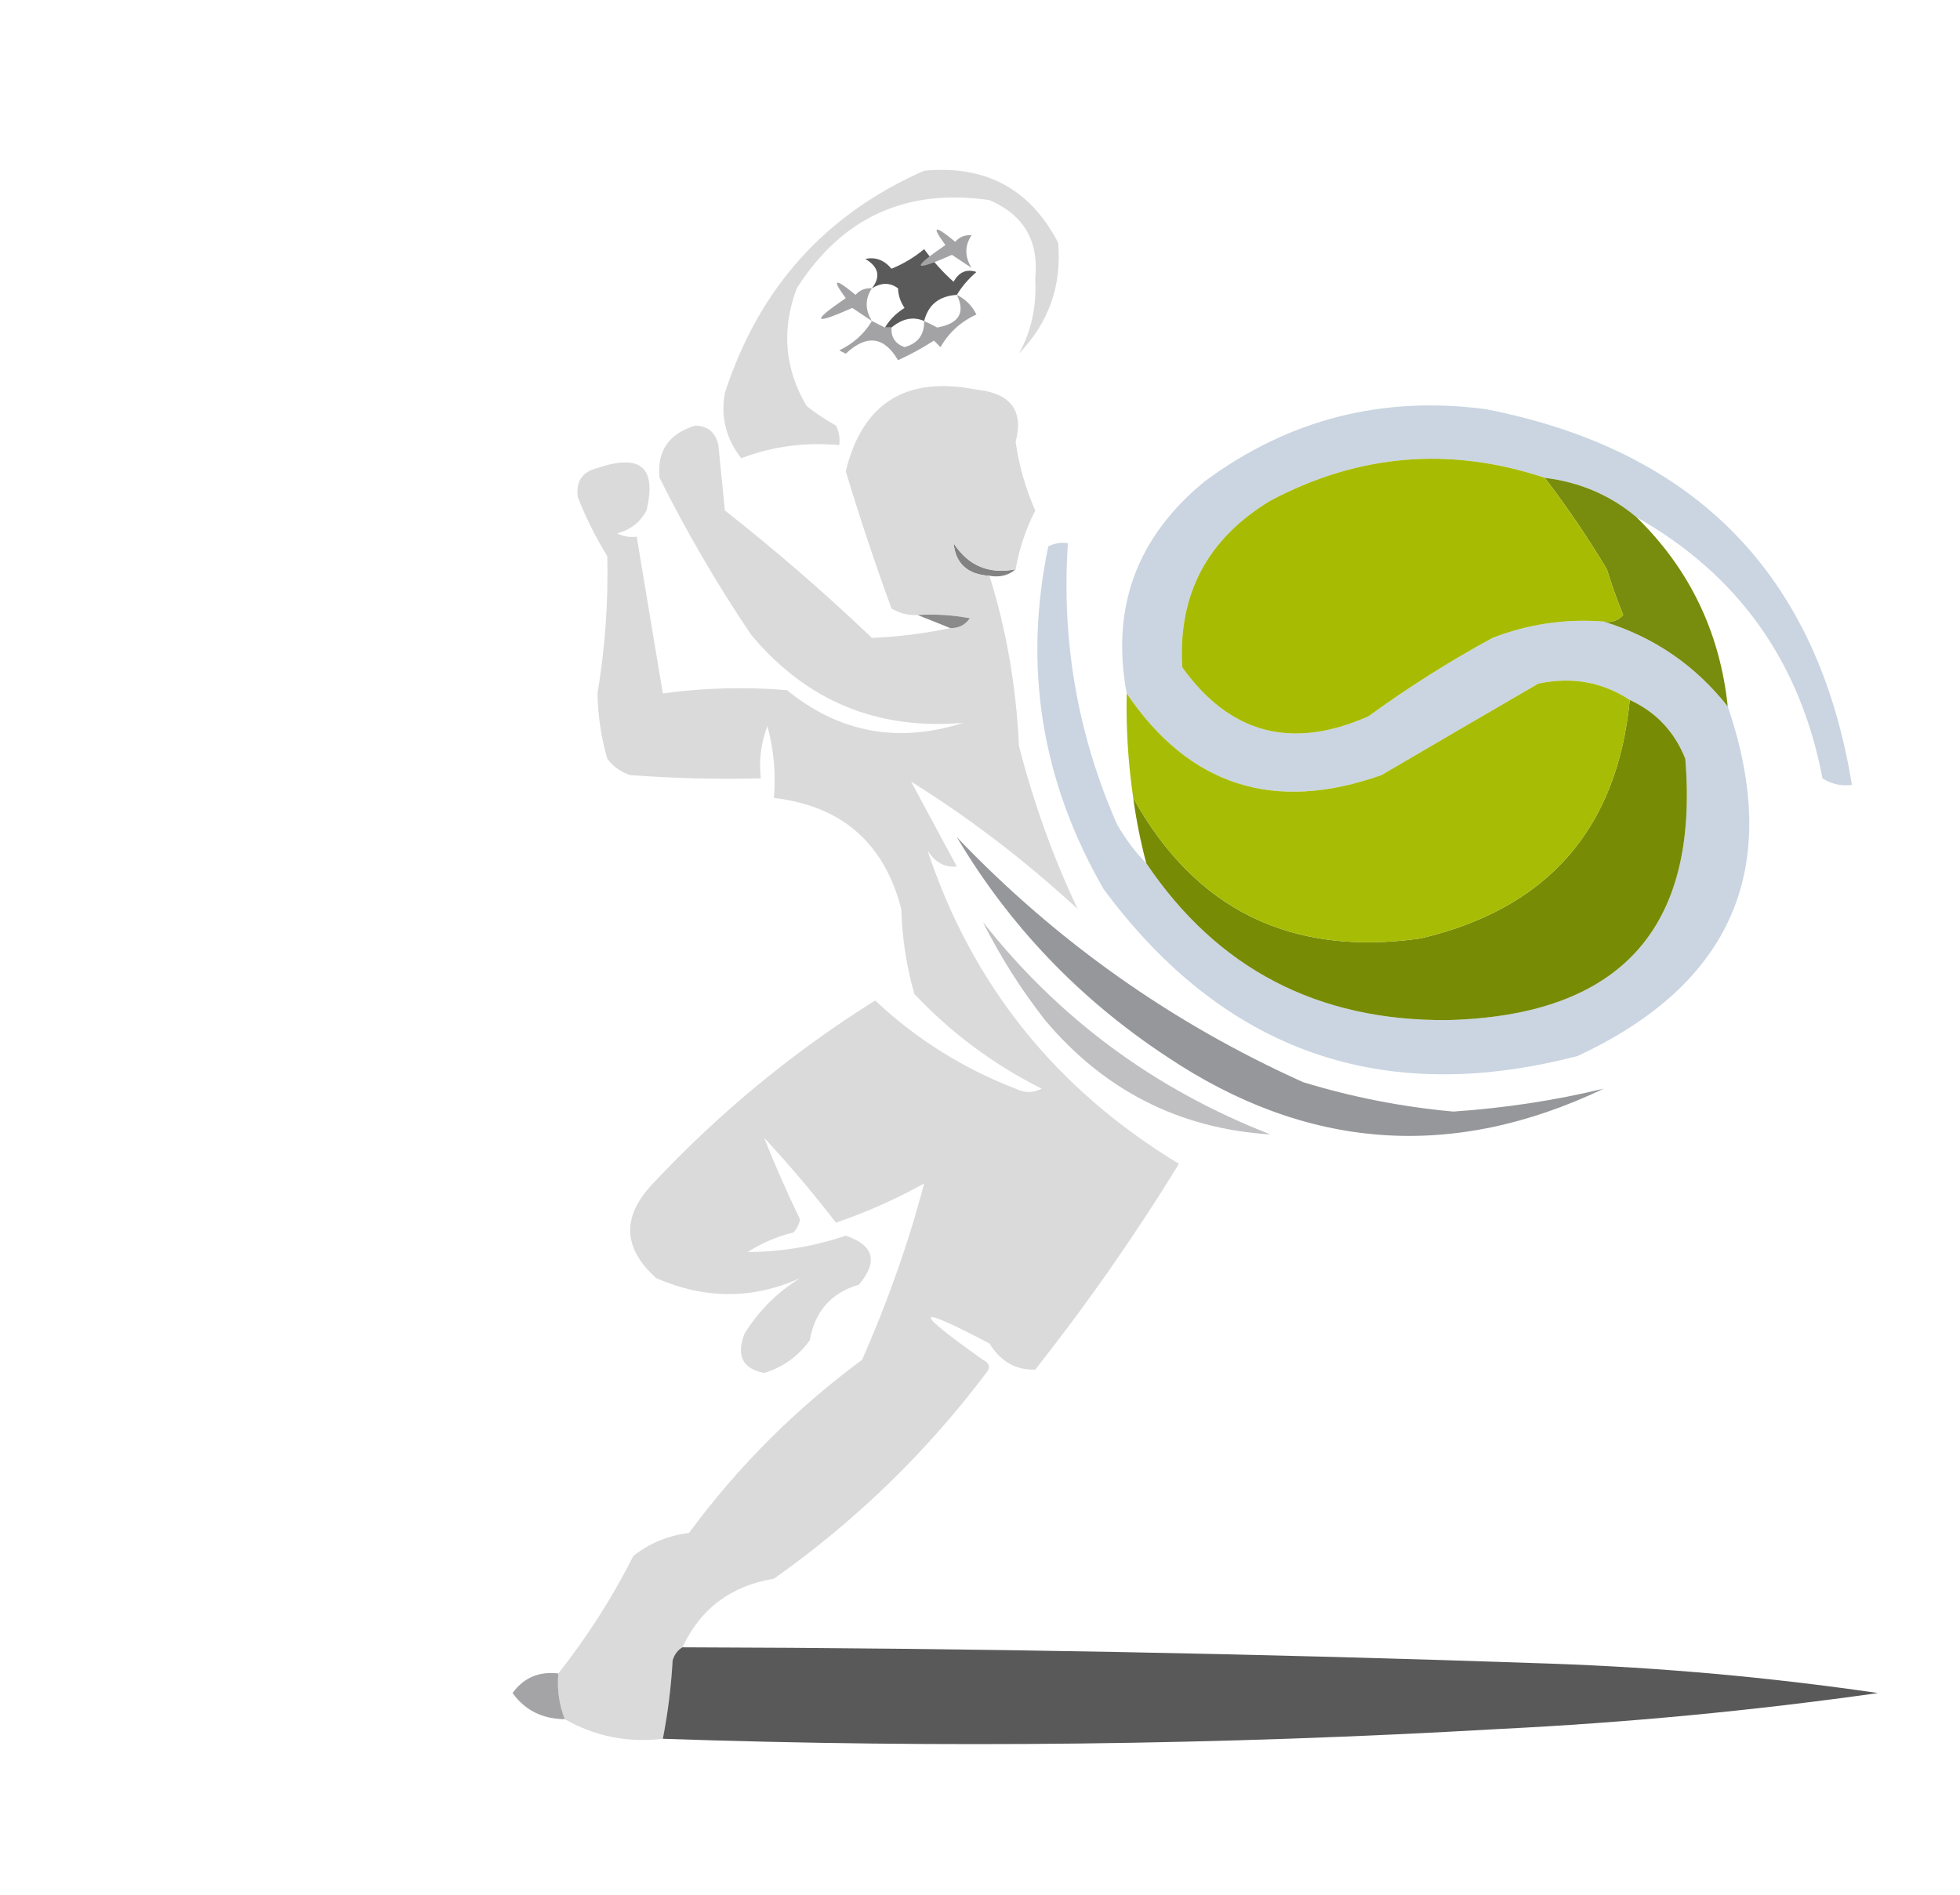 <svg version="1.1" height="290px" width="300px" style="shape-rendering:geometricPrecision; text-rendering:geometricPrecision; image-rendering:optimizeQuality; fill-rule:evenodd; clip-rule:evenodd" xmlns="http://www.w3.org/2000/svg">
	<defs></defs>
	<g transform="matrix(1, 0, 0, 1, -50.047, -27.369)">
		<g>
			<path style="opacity: 1; fill: rgb(218, 218, 218);" d="M 191.5,53.5 C 200.881,52.605 207.714,56.271 212,64.5C 212.591,71.061 210.591,76.727 206,81.5C 207.902,78.08 208.736,74.247 208.5,70C 209.089,64.263 206.755,60.263 201.5,58C 188.75,56.139 178.916,60.639 172,71.5C 169.636,77.797 170.136,83.797 173.5,89.5C 174.914,90.624 176.414,91.624 178,92.5C 178.483,93.448 178.649,94.448 178.5,95.5C 173.301,95.014 168.301,95.681 163.5,97.5C 161.163,94.507 160.329,91.174 161,87.5C 166.191,71.487 176.358,60.153 191.5,53.5 Z"></path>
		</g>
		<g>
			<path style="opacity: 1; fill: rgb(163, 163, 165);" d="M 183.5,71.5 C 182.438,73.099 182.438,74.766 183.5,76.5C 182.518,75.859 181.518,75.192 180.5,74.5C 174.485,77.164 174.151,76.664 179.5,73C 177.293,70.016 177.793,69.85 181,72.5C 181.671,71.748 182.504,71.414 183.5,71.5 Z"></path>
		</g>
		<g>
			<path style="opacity: 1; fill: rgb(91, 90, 90);" d="M 196.5,72.5 C 193.796,72.67 192.129,74.003 191.5,76.5C 189.836,75.777 188.169,76.11 186.5,77.5C 186.167,77.5 185.833,77.5 185.5,77.5C 186.23,76.288 187.23,75.288 188.5,74.5C 187.873,73.583 187.539,72.583 187.5,71.5C 186.298,70.595 184.964,70.595 183.5,71.5C 184.881,69.726 184.548,68.226 182.5,67C 184.047,66.667 185.38,67.167 186.5,68.5C 188.332,67.751 189.999,66.751 191.5,65.5C 192.815,67.316 194.315,68.983 196,70.5C 196.837,68.993 198.004,68.493 199.5,69C 198.29,70.039 197.29,71.206 196.5,72.5 Z"></path>
		</g>
		<g>
			<path style="opacity: 1; fill: rgb(163, 163, 165);" d="M 196.5,72.5 C 197.812,73.145 198.812,74.145 199.5,75.5C 197.111,76.602 195.277,78.269 194,80.5C 193.667,80.167 193.333,79.833 193,79.5C 191.247,80.627 189.413,81.627 187.5,82.5C 185.364,78.849 182.697,78.516 179.5,81.5C 179.167,81.333 178.833,81.167 178.5,81C 180.692,79.933 182.358,78.433 183.5,76.5C 184.167,76.833 184.833,77.167 185.5,77.5C 185.833,77.5 186.167,77.5 186.5,77.5C 186.415,78.995 187.081,79.995 188.5,80.5C 190.55,79.923 191.55,78.59 191.5,76.5C 192.15,76.804 192.817,77.137 193.5,77.5C 196.839,76.888 197.839,75.222 196.5,72.5 Z"></path>
		</g>
		<g>
			<path style="opacity:1" fill="#828282" d="M 205.5,114.5 C 204.432,115.434 203.099,115.768 201.5,115.5C 198.141,115.302 196.308,113.635 196,110.5C 198.239,113.962 201.406,115.295 205.5,114.5 Z"></path>
		</g>
		<g>
			<path style="opacity: 1; fill: rgb(202, 213, 225);" d="M 300.5,106.5 C 296.538,103.169 291.871,101.169 286.5,100.5C 271.995,95.675 257.995,96.842 244.5,104C 234.837,109.828 230.337,118.328 231,129.5C 238.294,139.7 247.794,142.2 259.5,137C 265.587,132.574 271.92,128.574 278.5,125C 283.965,122.881 289.631,122.048 295.5,122.5C 303.187,124.853 309.52,129.186 314.5,135.5C 322.896,160.127 315.229,177.96 291.5,189C 261.566,196.8 237.399,188.3 219,163.5C 209.466,146.994 206.633,129.494 210.5,111C 211.448,110.517 212.448,110.351 213.5,110.5C 212.496,125.483 214.996,139.816 221,153.5C 222.277,155.747 223.777,157.747 225.5,159.5C 236.368,175.627 251.701,183.627 271.5,183.5C 297.975,182.87 310.141,169.537 308,143.5C 306.341,139.342 303.508,136.342 299.5,134.5C 295.299,131.748 290.632,130.914 285.5,132C 277.52,136.634 269.52,141.301 261.5,146C 245.078,151.822 232.078,147.656 222.5,133.5C 220.052,120.35 224.052,109.516 234.5,101C 247.277,91.555 261.61,87.889 277.5,90C 309.624,96.288 328.291,115.455 333.5,147.5C 331.856,147.714 330.356,147.38 329,146.5C 325.6,128.659 316.1,115.325 300.5,106.5 Z"></path>
		</g>
		<g>
			<path style="opacity:1" fill="#778b05" d="M 299.5,134.5 C 303.508,136.342 306.341,139.342 308,143.5C 310.141,169.537 297.975,182.87 271.5,183.5C 251.701,183.627 236.368,175.627 225.5,159.5C 224.626,156.211 223.959,152.877 223.5,149.5C 233.019,166.645 247.685,173.812 267.5,171C 286.91,166.427 297.577,154.261 299.5,134.5 Z"></path>
		</g>
		<g>
			<path style="opacity:1" fill="#a7bc04" d="M 299.5,134.5 C 297.577,154.261 286.91,166.427 267.5,171C 247.685,173.812 233.019,166.645 223.5,149.5C 222.725,144.203 222.392,138.87 222.5,133.5C 232.078,147.656 245.078,151.822 261.5,146C 269.52,141.301 277.52,136.634 285.5,132C 290.632,130.914 295.299,131.748 299.5,134.5 Z"></path>
		</g>
		<g>
			<path style="opacity:1" fill="#788c0d" d="M 286.5,100.5 C 291.871,101.169 296.538,103.169 300.5,106.5C 308.629,114.425 313.295,124.092 314.5,135.5C 309.52,129.186 303.187,124.853 295.5,122.5C 296.675,122.719 297.675,122.386 298.5,121.5C 297.568,119.205 296.735,116.871 296,114.5C 293.061,109.603 289.894,104.936 286.5,100.5 Z"></path>
		</g>
		<g>
			<path style="opacity:1" fill="#a7bb03" d="M 286.5,100.5 C 289.894,104.936 293.061,109.603 296,114.5C 296.735,116.871 297.568,119.205 298.5,121.5C 297.675,122.386 296.675,122.719 295.5,122.5C 289.631,122.048 283.965,122.881 278.5,125C 271.92,128.574 265.587,132.574 259.5,137C 247.794,142.2 238.294,139.7 231,129.5C 230.337,118.328 234.837,109.828 244.5,104C 257.995,96.842 271.995,95.675 286.5,100.5 Z"></path>
		</g>
		<g>
			<path style="opacity:1" fill="#c0c0c2" d="M 200.5,168.5 C 212.118,183.26 226.785,194.094 244.5,201C 230.583,200.124 219.083,194.291 210,183.5C 206.312,178.782 203.145,173.782 200.5,168.5 Z"></path>
		</g>
		<g>
			<path style="opacity: 1; fill: rgb(218, 218, 218);" d="M 205.5,114.5 C 201.406,115.295 198.239,113.962 196,110.5C 196.308,113.635 198.141,115.302 201.5,115.5C 204.112,123.896 205.612,132.563 206,141.5C 208.257,150.283 211.257,158.616 215,166.5C 206.945,159.073 198.445,152.573 189.5,147C 191.833,151.333 194.167,155.667 196.5,160C 194.613,160.163 193.113,159.329 192,157.5C 198.836,178.099 211.669,194.099 230.5,205.5C 223.782,216.437 216.449,226.937 208.5,237C 205.538,237.09 203.204,235.757 201.5,233C 189.856,226.883 189.522,227.716 200.5,235.5C 201.521,236.002 201.688,236.668 201,237.5C 191.793,249.707 180.96,260.207 168.5,269C 161.931,270.081 157.265,273.581 154.5,279.5C 153.778,279.918 153.278,280.584 153,281.5C 152.767,285.585 152.267,289.585 151.5,293.5C 146.109,294.133 141.109,293.133 136.5,290.5C 135.631,288.283 135.298,285.95 135.5,283.5C 139.93,277.899 143.763,271.899 147,265.5C 149.47,263.562 152.304,262.396 155.5,262C 163,251.833 171.833,243 182,235.5C 185.98,226.462 189.147,217.462 191.5,208.5C 187.177,210.912 182.677,212.912 178,214.5C 174.596,210.079 170.929,205.746 167,201.5C 168.616,205.583 170.449,209.75 172.5,214C 172.355,214.772 172.022,215.439 171.5,216C 168.968,216.619 166.635,217.619 164.5,219C 169.591,218.981 174.591,218.148 179.5,216.5C 183.825,217.964 184.492,220.464 181.5,224C 177.258,225.245 174.758,228.078 174,232.5C 172.182,235 169.848,236.666 167,237.5C 163.707,236.862 162.707,234.862 164,231.5C 166.167,228 169,225.167 172.5,223C 165.309,226.248 157.976,226.248 150.5,223C 145.347,218.391 145.18,213.558 150,208.5C 160.18,197.642 171.514,188.309 184,180.5C 190.256,186.382 197.423,190.882 205.5,194C 206.833,194.667 208.167,194.667 209.5,194C 202.154,190.323 195.654,185.489 190,179.5C 188.796,175.284 188.13,170.951 188,166.5C 185.381,156.381 178.881,150.714 168.5,149.5C 168.823,145.774 168.489,142.107 167.5,138.5C 166.52,141.086 166.187,143.753 166.5,146.5C 159.825,146.666 153.158,146.5 146.5,146C 145.069,145.535 143.903,144.701 143,143.5C 142.061,140.236 141.561,136.903 141.5,133.5C 142.664,126.526 143.164,119.526 143,112.5C 141.205,109.57 139.705,106.57 138.5,103.5C 138.148,101.076 139.148,99.576 141.5,99C 148.091,96.756 150.591,98.923 149,105.5C 148.021,107.32 146.521,108.487 144.5,109C 145.448,109.483 146.448,109.649 147.5,109.5C 148.835,117.502 150.169,125.502 151.5,133.5C 157.816,132.642 164.15,132.476 170.5,133C 178.505,139.522 187.505,141.189 197.5,138C 184.289,139.142 173.456,134.642 165,124.5C 159.829,116.828 155.162,108.828 151,100.5C 150.572,96.407 152.406,93.74 156.5,92.5C 158.425,92.59 159.592,93.59 160,95.5C 160.333,98.833 160.667,102.167 161,105.5C 168.795,111.627 176.295,118.127 183.5,125C 187.501,124.838 191.501,124.338 195.5,123.5C 196.756,123.539 197.756,123.039 198.5,122C 195.854,121.503 193.187,121.336 190.5,121.5C 189.07,121.579 187.736,121.246 186.5,120.5C 183.96,113.548 181.627,106.548 179.5,99.5C 182.052,89.046 188.719,84.879 199.5,87C 204.762,87.56 206.762,90.227 205.5,95C 206.024,98.652 207.024,102.152 208.5,105.5C 207.023,108.434 206.023,111.434 205.5,114.5 Z"></path>
		</g>
		<g>
			<path style="opacity:1" fill="#8a8a8a" d="M 190.5,121.5 C 193.187,121.336 195.854,121.503 198.5,122C 197.756,123.039 196.756,123.539 195.5,123.5C 193.833,122.833 192.167,122.167 190.5,121.5 Z"></path>
		</g>
		<g>
			<path style="opacity:1" fill="#96979a" d="M 196.5,155.5 C 211.714,171.443 229.381,183.943 249.5,193C 257.02,195.297 264.687,196.797 272.5,197.5C 280.344,196.969 288.01,195.803 295.5,194C 272.281,205.086 249.948,203.419 228.5,189C 215.22,180.223 204.554,169.056 196.5,155.5 Z"></path>
		</g>
		<g>
			<path style="opacity: 1; fill: rgb(89, 89, 90);" d="M 154.5,279.5 C 198.645,279.616 242.978,280.449 287.5,282C 304.278,282.589 320.944,284.089 337.5,286.5C 318.264,289.214 298.93,291.048 279.5,292C 236.849,294.463 194.182,294.963 151.5,293.5C 152.267,289.585 152.767,285.585 153,281.5C 153.278,280.584 153.778,279.918 154.5,279.5 Z"></path>
		</g>
		<g>
			<path style="opacity:1" fill="#a4a4a6" d="M 135.5,283.5 C 135.298,285.95 135.631,288.283 136.5,290.5C 133.078,290.472 130.411,289.139 128.5,286.5C 130.204,284.151 132.537,283.151 135.5,283.5 Z"></path>
		</g>
		<g transform="matrix(1, 0, 0, 1, 15.254, -8.126)">
			<path style="opacity: 1; fill: rgb(163, 163, 165);" d="M 183.5,71.5 C 182.438,73.099 182.438,74.766 183.5,76.5C 182.518,75.859 181.518,75.192 180.5,74.5C 174.485,77.164 174.151,76.664 179.5,73C 177.293,70.016 177.793,69.85 181,72.5C 181.671,71.748 182.504,71.414 183.5,71.5 Z"></path>
		</g>
	</g>
</svg>
